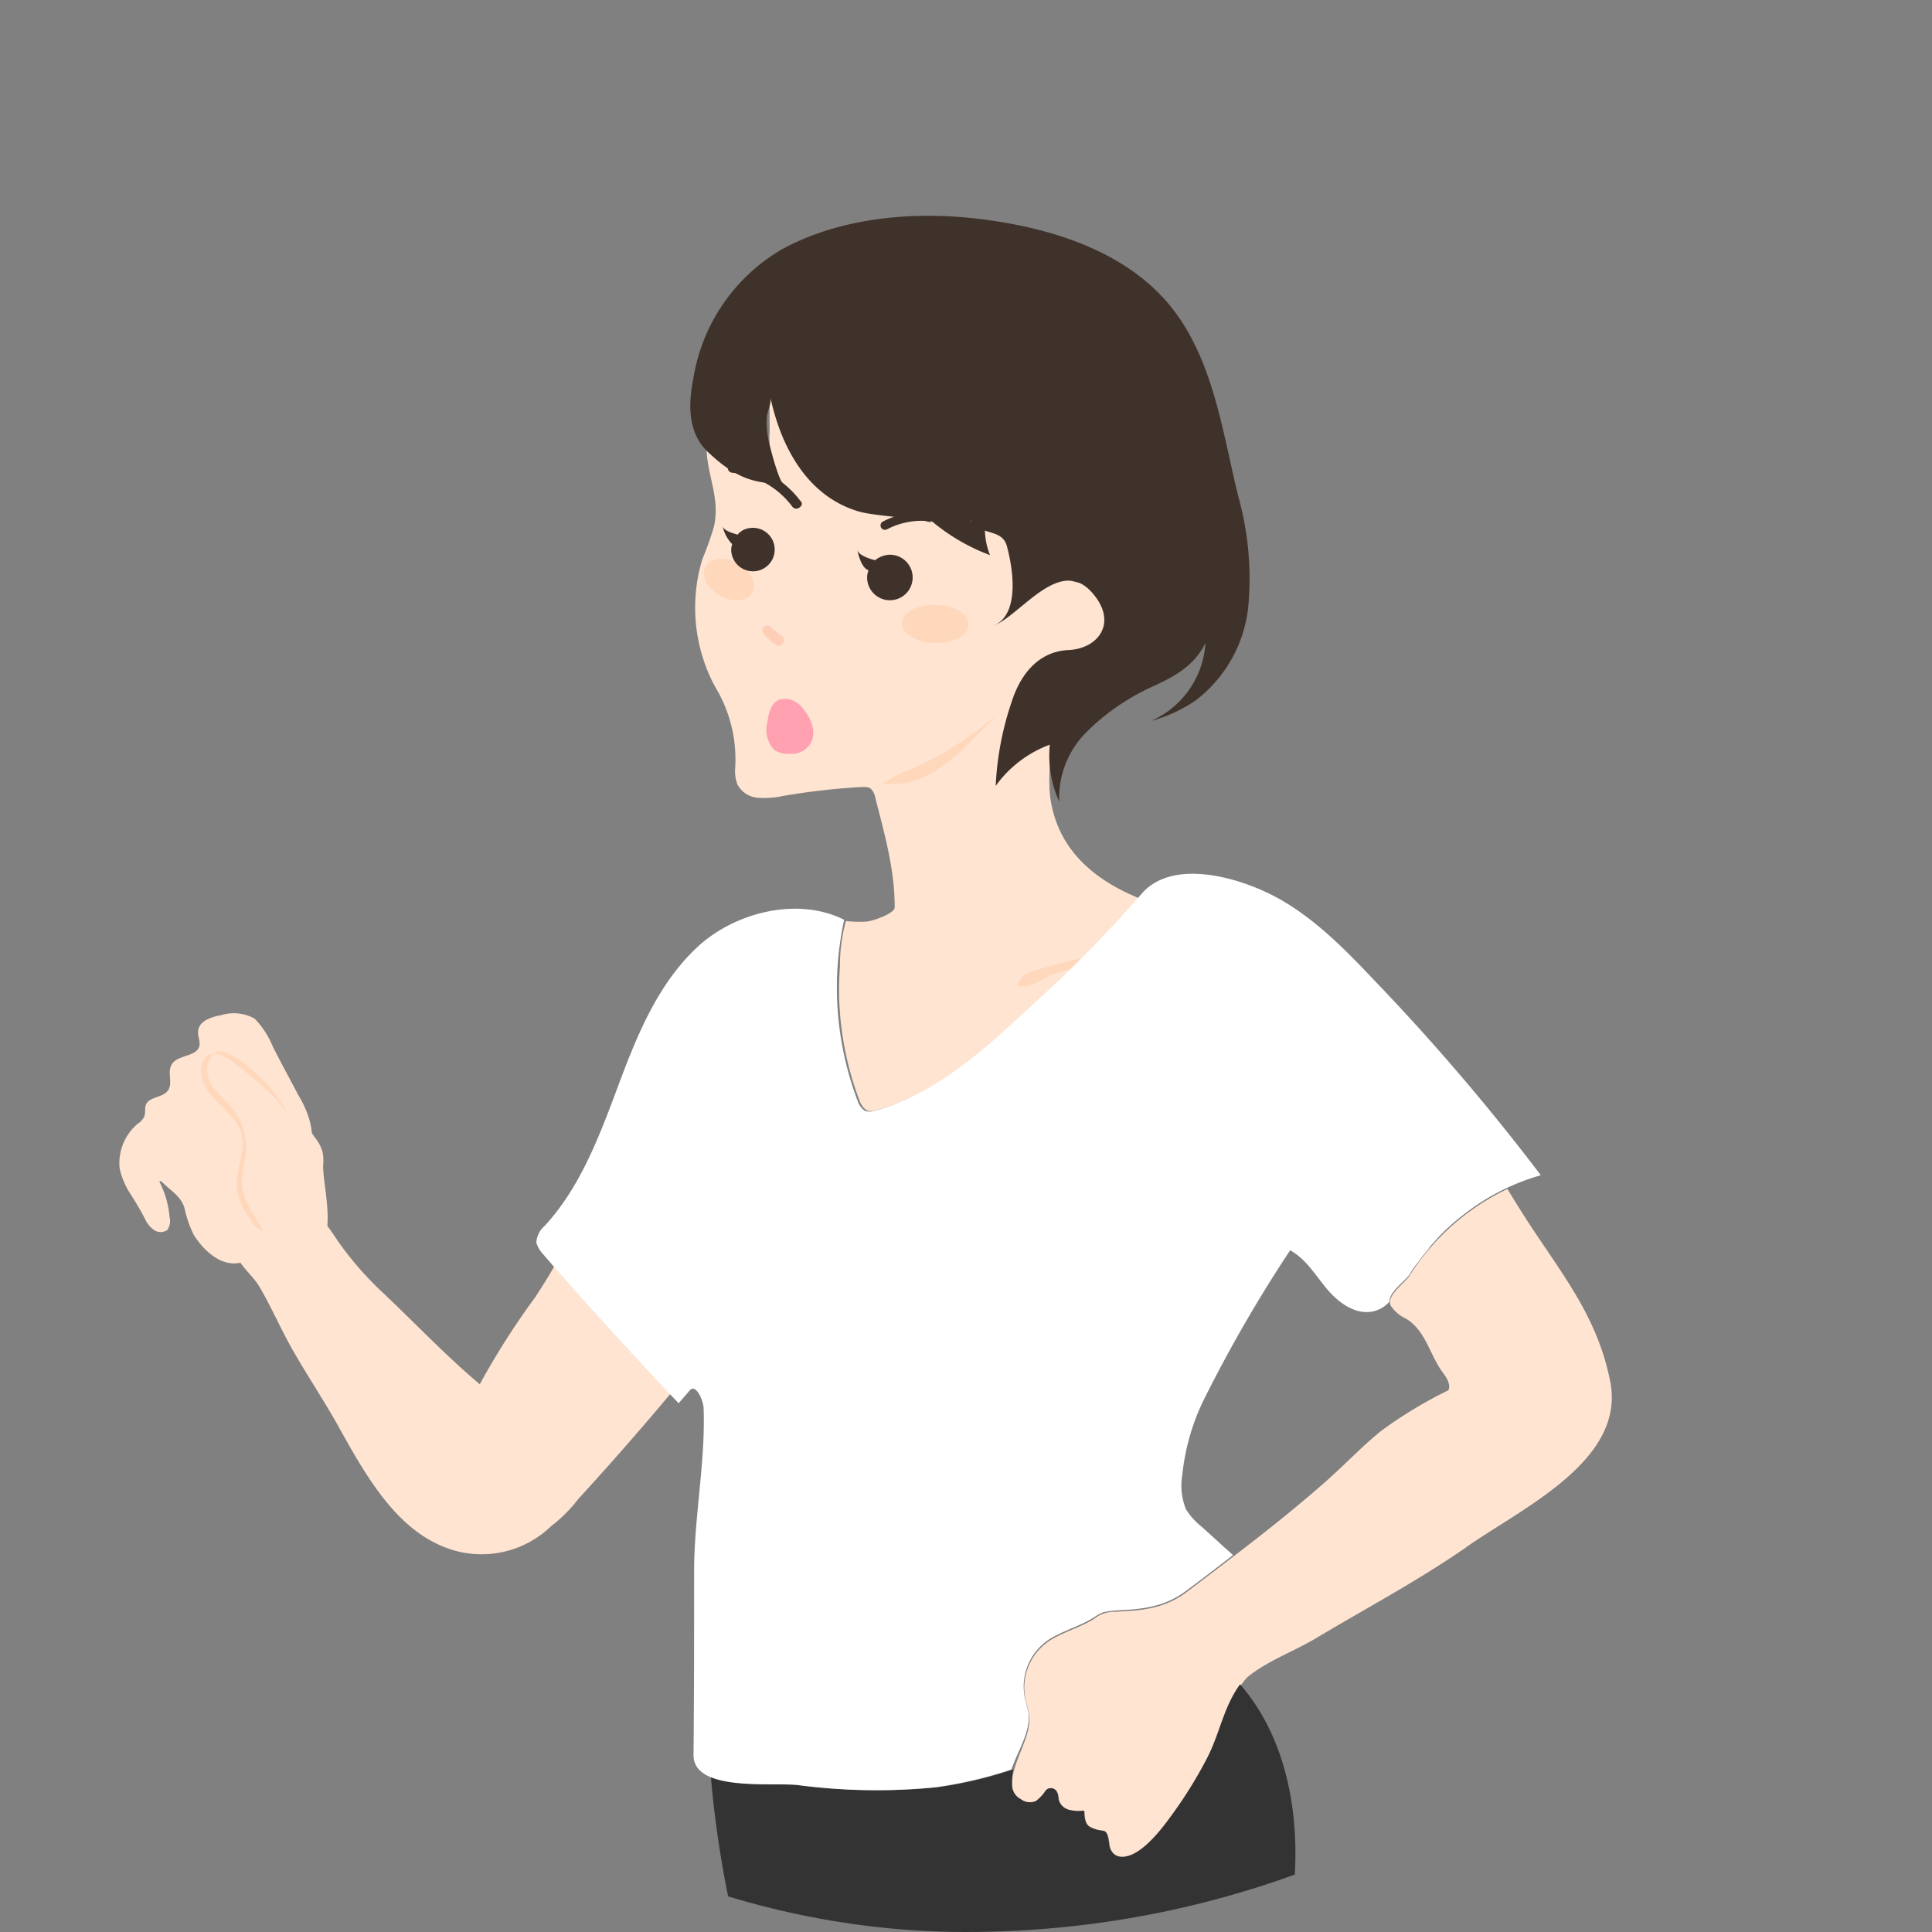 <?xml version="1.0" encoding="UTF-8"?> <svg xmlns="http://www.w3.org/2000/svg" xmlns:xlink="http://www.w3.org/1999/xlink" width="158" height="158" viewBox="0 0 158 158"><rect x="0" y="0" width="158" height="158" fill="#808080" stroke="none"/><defs><clipPath id="clip-path"><rect id="長方形_23360" data-name="長方形 23360" width="158" height="158" rx="79" transform="translate(648 2952)" fill="#bfbfbf"></rect></clipPath></defs><g id="trouble04" transform="translate(-648 -2952)" clip-path="url(#clip-path)"><g id="スポーツ障害" transform="translate(-143.213 2959.658)"><path id="パス_45" data-name="パス 45" d="M125.988,69.024a14.871,14.871,0,0,1,.049-3.262c.195-3.165,1.023-6.768,3.847-8.034.049,0,.049-.049.1-.049a.17.17,0,0,0,.1-.049c.049,0,.1-.049.146-.049h.049l.584-.146h.049a2.873,2.873,0,0,1,.682-.1c.1,0,.195-.049.341-.049a.179.179,0,0,0,.146-.049h.1a4.016,4.016,0,0,0,1.266-.487c.146-.1.243-.146.39-.243a3.825,3.825,0,0,0,1.558-3.068,1.422,1.422,0,0,0-.1-.438h0l-.146-.438v-.049a1.974,1.974,0,0,0-.243-.438v-.049a2.675,2.675,0,0,0-.341-.438c-.1-.1-.195-.243-.292-.292l-.049-.049c-.1-.049-.146-.146-.243-.195-.049,0-.049-.049-.1-.049-.1-.049-.146-.1-.243-.146-.049,0-.049-.049-.1-.049a.293.293,0,0,0-.195-.049c-.049,0-.1-.049-.146-.049h-.146a5.2,5.2,0,0,0-2.045.292,9.294,9.294,0,0,1-2,.536c-2.386.243-3.554-2.337-4.139-4.333-.536-1.753-.779-3.554-1.266-5.259a35.377,35.377,0,0,0-.39,6.817,24,24,0,0,0-2.775-2.288,23.555,23.555,0,0,1-2.775-3.408,26.884,26.884,0,0,1-3.506-8.034c-.974,1.412-.487,4.48-.243,6.135a10.253,10.253,0,0,0,2.191,5.161,21.006,21.006,0,0,1-7.6-4.626c-2.191-2.094-3.165-5.064-5.015-7.109-.536,1.12-.438,3.165-.438,4.528a7.673,7.673,0,0,0,1.461,5.064c-.633-.73-2.775-1.217-3.7-1.8a21.766,21.766,0,0,1-2.921-1.948c0,2.288,1.169,4.187.584,6.573a27.347,27.347,0,0,1-.925,2.581,13.638,13.638,0,0,0,1.023,10.42,11.441,11.441,0,0,1,1.655,6.719,2.984,2.984,0,0,0,.195,1.315,2.084,2.084,0,0,0,1.655,1.071,7.249,7.249,0,0,0,2.045-.146,56.847,56.847,0,0,1,6.378-.73c.292,0,.682-.049.876.195a1.327,1.327,0,0,1,.292.584c.779,3.116,1.607,5.892,1.607,9.056,0,.536-1.948,1.169-2.337,1.169a9.411,9.411,0,0,1-1.655-.049,13.9,13.9,0,0,0-.487,3.749,24.091,24.091,0,0,0,0,3.749,25.807,25.807,0,0,0,1.607,7.206,1.583,1.583,0,0,0,.584.779,1.359,1.359,0,0,0,.974-.049c4.966-1.461,8.959-5.064,12.708-8.618a102.818,102.818,0,0,0,8.57-8.667l-.292-.146C129.3,75.646,126.523,73.114,125.988,69.024Z" transform="translate(751.107 -11.534)" fill="#ffe4d2"></path><path id="パス_46" data-name="パス 46" d="M102.413,68.106c-.39.73-1.558.876-2.629.292s-1.607-1.607-1.217-2.386c.39-.73,1.558-.876,2.629-.292S102.8,67.376,102.413,68.106Z" transform="translate(750.337 -27.316)" fill="#ffd8bb"></path><path id="パス_47" data-name="パス 47" d="M103.791,60.046a1.5,1.5,0,0,0-.974.536c-.487-.146-1.12-.341-1.217-.682a2.991,2.991,0,0,0,.779,1.461,1.42,1.42,0,0,0-.049.779,1.778,1.778,0,1,0,1.461-2.094Z" transform="translate(748.715 -24.515)" fill="#3f322b"></path><path id="パス_48" data-name="パス 48" d="M126.683,64.238a1.938,1.938,0,0,0-1.022.438c-.536-.146-1.412-.438-1.461-.876,0,0,.243,1.461.925,1.7a1.563,1.563,0,0,0-.1.828,1.861,1.861,0,1,0,1.655-2.094Z" transform="translate(737.119 -26.516)" fill="#3f322b"></path><path id="パス_49" data-name="パス 49" d="M108.489,52.465a.048.048,0,0,0-.049-.049,7.791,7.791,0,0,0-5.5-3.116.393.393,0,1,0-.1.779,6.966,6.966,0,0,1,4.918,2.775.4.4,0,0,0,.536.1C108.538,52.806,108.586,52.611,108.489,52.465Z" transform="translate(748.253 -19.076)" fill="#3f322b"></path><path id="パス_50" data-name="パス 50" d="M133.807,57.939a.048.048,0,0,1-.049-.049,6.871,6.871,0,0,0-5.453.39.359.359,0,1,0,.341.633,6.183,6.183,0,0,1,4.918-.341.366.366,0,0,0,.438-.195A.617.617,0,0,0,133.807,57.939Z" transform="translate(735.108 -23.284)" fill="#3f322b"></path><path id="パス_51" data-name="パス 51" d="M137.152,74.753c-.049.876-1.266,1.509-2.775,1.461s-2.727-.779-2.678-1.655,1.266-1.509,2.775-1.461C135.983,73.1,137.2,73.876,137.152,74.753Z" transform="translate(733.272 -31.285)" fill="#ffd8bb"></path><path id="パス_52" data-name="パス 52" d="M109.6,78.243c-.1,0-.146-.049-.243-.1a5.469,5.469,0,0,1-.974-.876.413.413,0,0,1,.584-.584,7.119,7.119,0,0,0,.925.779.347.347,0,0,1,.049.536C109.845,78.194,109.748,78.243,109.6,78.243Z" transform="translate(745.29 -33.071)" fill="#ffceb6"></path><path id="パス_53" data-name="パス 53" d="M137.976,91.4l-2.191,2.191a15.183,15.183,0,0,1-3.214,2.629,6.132,6.132,0,0,1-3.993.876c-.243-.049,1.753-.974,1.85-1.022a26.894,26.894,0,0,0,2.678-1.266A33.61,33.61,0,0,0,137.976,91.4Z" transform="translate(734.883 -40.677)" fill="#ffd8bb"></path><path id="パス_54" data-name="パス 54" d="M153.194,133.132c-.876.195-1.9.536-2.094,1.412.876.292,1.753-.341,2.581-.779.536-.292,4.09-1.169,4.041-1.412C157.576,131.817,153.778,132.986,153.194,133.132Z" transform="translate(723.317 -61.618)" fill="#ffd8bb"></path><path id="パス_56" data-name="パス 56" d="M111.826,89.5a1.753,1.753,0,0,0-1.8-.584c-.682.292-.876,1.12-.974,1.85a2.415,2.415,0,0,0,.536,2.24,1.982,1.982,0,0,0,1.315.341,1.789,1.789,0,0,0,1.217-.341C113.335,92.08,112.751,90.473,111.826,89.5Z" transform="translate(744.917 -39.361)" fill="#ffa1b0"></path><g id="グループ_10233" data-name="グループ 10233" transform="translate(800.958 75.229)"><path id="パス_57" data-name="パス 57" d="M35.809,162.41c-.487.876-1.023,1.7-1.558,2.532a62.569,62.569,0,0,0-4.528,7.109c-2.775-2.337-5.307-5.015-7.937-7.5a27.137,27.137,0,0,1-3.652-4.187c-.292-.438-.584-.876-.876-1.266.146-1.7-.39-3.993-.341-4.966a3.958,3.958,0,0,0-.049-1.071,3.164,3.164,0,0,0-.536-1.071,4.213,4.213,0,0,1-.341-.487,5.4,5.4,0,0,0-.243-1.217,8.438,8.438,0,0,0-.876-1.9c-.682-1.315-1.412-2.629-2.094-3.993a7.135,7.135,0,0,0-1.461-2.24,3.493,3.493,0,0,0-2.727-.292c-.828.146-1.85.487-1.9,1.315-.049.39.195.828.1,1.217-.243.925-1.85.682-2.288,1.558-.341.633.146,1.509-.292,2.094s-1.558.487-1.8,1.169c-.1.292,0,.682-.146.974a1.3,1.3,0,0,1-.487.536,4.216,4.216,0,0,0-1.509,3.652,6.157,6.157,0,0,0,.974,2.24c.39.633.779,1.266,1.12,1.948a2.147,2.147,0,0,0,.73.876.955.955,0,0,0,1.071,0,1.24,1.24,0,0,0,.195-1.023,7.733,7.733,0,0,0-.828-2.921c0-.1.146-.049.195,0,.779.779,1.558,1.169,1.85,2.142a9.3,9.3,0,0,0,.73,2.142c.73,1.217,2.191,2.678,3.8,2.337h.049c.049.049.049.1.1.146.438.584,1.023,1.12,1.412,1.753,1.071,1.8,1.9,3.8,2.97,5.6,1.217,2.094,2.581,4.139,3.749,6.281,2.337,4.187,4.918,8.57,9.4,9.787a8.19,8.19,0,0,0,7.791-2.045,11.671,11.671,0,0,0,2.191-2.191c2.581-2.824,5.113-5.7,7.547-8.618C41.944,169.324,38.828,165.916,35.809,162.41Z" transform="translate(-0.232 -141.732)" fill="#ffe4d2"></path></g><path id="パス_58" data-name="パス 58" d="M199.152,187.024c-.925-4.82-3.36-8.083-6.038-12.075-.828-1.217-1.607-2.483-2.386-3.749a19.3,19.3,0,0,0-7.985,7.06c-.39.633-1.948,1.655-1.558,2.483a3.052,3.052,0,0,0,1.266,1.071c1.607.974,1.948,3.019,3.019,4.431.292.39.633.925.438,1.412a35.831,35.831,0,0,0-5.551,3.36c-1.607,1.315-3.019,2.824-4.577,4.187-3.652,3.214-7.5,6.086-11.345,9.008-1.8,1.315-3.6,1.461-5.746,1.558a3.139,3.139,0,0,0-.974.146,2.469,2.469,0,0,0-.779.438c-1.023.633-2.191.974-3.262,1.558a4.608,4.608,0,0,0-2.337,5.113,11.868,11.868,0,0,1,.292,1.266c.146,2-1.655,3.993-1.363,5.94a1.475,1.475,0,0,0,.73.974,1.367,1.367,0,0,0,1.217.146,3.155,3.155,0,0,0,.779-.828.556.556,0,0,1,.974.146c.1.195.049.438.146.682a1.212,1.212,0,0,0,.876.73,4.7,4.7,0,0,0,1.169.049c0,.536.1,1.169.536,1.363,1.217.633,1.315-.195,1.509,1.363a1.4,1.4,0,0,0,.536.925,1.2,1.2,0,0,0,.828.1c1.217-.195,2.581-1.85,3.311-2.775a36.253,36.253,0,0,0,3.311-5.21c1.12-2.191,1.412-4.528,3.019-6.476.049-.1.146-.146.195-.243,1.558-1.315,3.8-2.142,5.551-3.165,4.139-2.483,8.375-4.723,12.319-7.45C191.6,197.444,200.369,193.549,199.152,187.024Z" transform="translate(723.761 -81.622)" fill="#ffe4d2"></path><path id="パス_59" data-name="パス 59" d="M142.886,254.4c-1.363,1.85-1.655,4.041-2.727,6.086a36.255,36.255,0,0,1-3.311,5.21c-.73.974-2.094,2.581-3.311,2.775a1.2,1.2,0,0,1-.828-.1,1.152,1.152,0,0,1-.536-.925c-.243-1.558-.292-.779-1.509-1.363-.487-.243-.536-.876-.536-1.363a3.15,3.15,0,0,1-1.169-.049,1.212,1.212,0,0,1-.876-.73c-.1-.195-.049-.438-.146-.682a.556.556,0,0,0-.974-.146,3.154,3.154,0,0,1-.779.828,1.219,1.219,0,0,1-1.217-.146,1.372,1.372,0,0,1-.73-.974,4.929,4.929,0,0,1,.1-1.461,34.1,34.1,0,0,1-6.232,1.461,49.089,49.089,0,0,1-11.345-.195c-1.607-.146-5.21.195-7.158-.73a86.3,86.3,0,0,0,2.288,13.682c.876,3.457,3.7,8.813,2.97,12.416-.828,4.041-6.963,5.794-.974,8.959,4.918,2.581,10.712,3.165,16.214,3.165,6.135.049,12.27-.584,18.308.389l.438-1.9a39.1,39.1,0,0,0,8.57-1.948c-.146-.341-.292-.682-.438-1.071-1.071-2.678-2.288-6.281-4.09-8.18l-.195-.195a90.889,90.889,0,0,0,3.749-11.15C148.242,268.812,147.8,260.048,142.886,254.4Z" transform="translate(749.741 -124.312)" fill="#333"></path><path id="パス_60" data-name="パス 60" d="M110.563,187.034a11.865,11.865,0,0,0-.292-1.266,4.608,4.608,0,0,1,2.337-5.113c1.071-.584,2.24-.925,3.262-1.558a4.025,4.025,0,0,1,.779-.438,7.893,7.893,0,0,1,.974-.146c2.142-.1,3.944-.243,5.746-1.558,1.315-.974,2.581-1.948,3.9-2.97-.341-.341-.73-.633-1.071-.974-.487-.438-1.022-.925-1.509-1.363a5.744,5.744,0,0,1-1.266-1.412,5.222,5.222,0,0,1-.292-2.873,18.118,18.118,0,0,1,1.8-6.184,115.269,115.269,0,0,1,7.011-12.124c1.266.682,2.045,2,2.97,3.116s2.288,2.142,3.7,1.9a2.467,2.467,0,0,0,1.461-.828c-.049-.779,1.266-1.655,1.655-2.24h0a6.957,6.957,0,0,1,.682-.974c.049-.049.1-.146.146-.195.243-.341.487-.633.73-.925,0-.049.049-.049.049-.1.243-.292.536-.584.779-.876l.1-.1c.292-.292.584-.584.925-.876l.049-.049a21.737,21.737,0,0,1,2.094-1.607h0a18.427,18.427,0,0,1,5.161-2.386A180.914,180.914,0,0,0,138.657,126.8c-2.483-2.629-5.113-5.259-8.326-6.865-3.262-1.607-8.229-2.775-10.566,0a104.342,104.342,0,0,1-8.91,9.056c-3.8,3.554-7.742,7.158-12.708,8.618a1.666,1.666,0,0,1-.974.049,1.583,1.583,0,0,1-.584-.779,26.185,26.185,0,0,1-1.12-14.851c-3.847-1.948-9.154-.584-12.221,2.435-3.116,3.019-4.772,7.158-6.281,11.2s-3.068,8.229-5.989,11.394a1.949,1.949,0,0,0-.682,1.363,2.241,2.241,0,0,0,.487.876c3.6,4.187,7.352,8.277,11.15,12.27.292-.341.633-.73.925-1.071.487-.536,1.12.828,1.12,1.558.146,4.382-.779,8.813-.779,13.244,0,5.015,0,10.03-.049,15.045,0,2.97,6.184,2.24,8.424,2.435a49.185,49.185,0,0,0,11.345.195,34.1,34.1,0,0,0,6.232-1.461C109.638,190.053,110.66,188.544,110.563,187.034Z" transform="translate(764.779 -54.463)" fill="#fff"></path><g id="グループ_10234" data-name="グループ 10234" transform="translate(807.657 78.328)"><path id="パス_61" data-name="パス 61" d="M19.059,163c-.584-.1-1.071-.974-1.363-1.461a4.766,4.766,0,0,1-.779-2c-.146-1.461.73-2.97.39-4.431-.292-1.169-1.363-2-2.191-2.873s-1.509-2.24-.876-3.262a.791.791,0,0,1,.779-.487,2.012,2.012,0,0,0-.536,1.12,2.6,2.6,0,0,0,.73,1.9c.438.536.974.974,1.412,1.558a5.1,5.1,0,0,1,1.023,3.8,14.258,14.258,0,0,0-.341,2,4.48,4.48,0,0,0,.536,1.948,9.8,9.8,0,0,0,.682,1.217A10.641,10.641,0,0,1,19.059,163Z" transform="translate(-13.99 -148.297)" fill="#ffd8bb"></path><path id="パス_62" data-name="パス 62" d="M17.363,148.78a26.9,26.9,0,0,1,2.581,2.094,10.289,10.289,0,0,1,2.288,2.532,12.237,12.237,0,0,0-2.873-3.652c-.536-.487-2.581-2.24-3.36-1.461A2.327,2.327,0,0,1,17.363,148.78Z" transform="translate(-15.021 -148.096)" fill="#ffd8bb"></path></g><path id="パス_183" data-name="パス 183" d="M132.006,17.782a24.971,24.971,0,0,0-5.493-7.038c-3.648-3.476-7.3-7.811-12.1-9.7C108.574-1.273,101.879.7,96.3,3.577c-4.549,2.36-8.969,5.965-11.416,10.557a15.147,15.147,0,0,0-.343,12.789c.772,1.974,1.974,3.991,4.206,4.42,2.575.472,4.292.343,6.523-1.2-.257.172-2.232-1.631-2.446-1.845a7.635,7.635,0,0,1-1.588-1.931,12.164,12.164,0,0,0-.6-1.5c2.875,2.875,6.738,5.064,10.858,3.862,1.245-.343,2.446-.73,3.691-1.073a5.056,5.056,0,0,1-2.189-1.459,14.445,14.445,0,0,1-3.047-3,9.219,9.219,0,0,1-.6-1.116c-.086-.215-.172-1.116-.257-1.2,1.2.944,2.1,2.1,3.3,3a9.987,9.987,0,0,0,4.463,2.232,15.749,15.749,0,0,0,5.493-.257,5.713,5.713,0,0,1-1.76-2.017c-.3-.472-1.631-1.631-1.2-2.189a17.978,17.978,0,0,1,3.691,2.832c1.416,1.287,3.948,4.12,2.575,6.137,1.459-2.1,1.8-8.626,5.794-7.339,2.875.9,2.317,4.163.386,5.579-2.017,1.459-2.189,3.862-1.588,6.094a25.036,25.036,0,0,0,2.618,6.48,9.547,9.547,0,0,1,1.845-5.236,9.057,9.057,0,0,0,3.133,3.476,7.656,7.656,0,0,1-1.159-6.18c.043-.172.086-.386.129-.558a18.717,18.717,0,0,1,2.275-5.279c1.03-1.631,1.931-3.3,1.674-5.364a7.539,7.539,0,0,1-.257,7.768,11.729,11.729,0,0,0,2.146-3.476A11.217,11.217,0,0,0,132.006,17.782Z" transform="translate(-83.293 265.63)" fill="#3f322b"></path><path id="パス_184" data-name="パス 184" d="M49.424,17.756a25.026,25.026,0,0,0-5.574-7.038c-3.7-3.476-7.4-7.811-12.279-9.7C25.65-1.3,18.857.676,13.2,3.551,8.581,5.911,4.1,9.516,1.614,14.108A14.95,14.95,0,0,0,1.266,26.9c.784,1.974,2,3.991,4.267,4.42,2.613.472,4.354.343,6.619-1.2-.261.172-2.264-1.631-2.482-1.845a7.66,7.66,0,0,1-1.611-1.931c-.261-.472-.3-1.116-.61-1.5,2.917,2.875,6.836,5.064,11.016,3.862,1.263-.343,4.265-2.144,5.528-2.487-.914-.215-.534-1.227-1.187-1.828-1.132-.987-1.294-1.98-2.122-3.267-.218-.343-1.239-.355-1.413-.741-.087-.215-1.069-.482-1.156-.568,1.219.944.045,3.141,1.265,4.042a10.19,10.19,0,0,0,4.528,2.232,16.207,16.207,0,0,0,5.574-.257A5.739,5.739,0,0,1,27.7,23.807c-.3-.472-1.466,1.042-1.031.484,1.35.644,2.424-.827,3.556.16,1.437,1.287,4.006,4.12,2.613,6.137,1.48-2.1,1.428-7.968,5.478-6.681,2.917.9,2.752,3.505.793,4.921-2.047,1.459-2.221,3.862-1.611,6.094A24.832,24.832,0,0,0,40.15,41.4a9.46,9.46,0,0,1,1.872-5.236A9.1,9.1,0,0,0,45.2,39.643a7.566,7.566,0,0,1-1.176-6.18c.044-.172.087-.386.131-.558a18.578,18.578,0,0,1,2.308-5.279c1.045-1.631,1.959-3.3,1.7-5.364A7.446,7.446,0,0,1,47.9,30.03a11.7,11.7,0,0,0,2.177-3.476A11.071,11.071,0,0,0,49.424,17.756Z" transform="matrix(0.839, 0.545, -0.545, 0.839, 861.519, 0)" fill="#3f322b"></path></g></g></svg> 